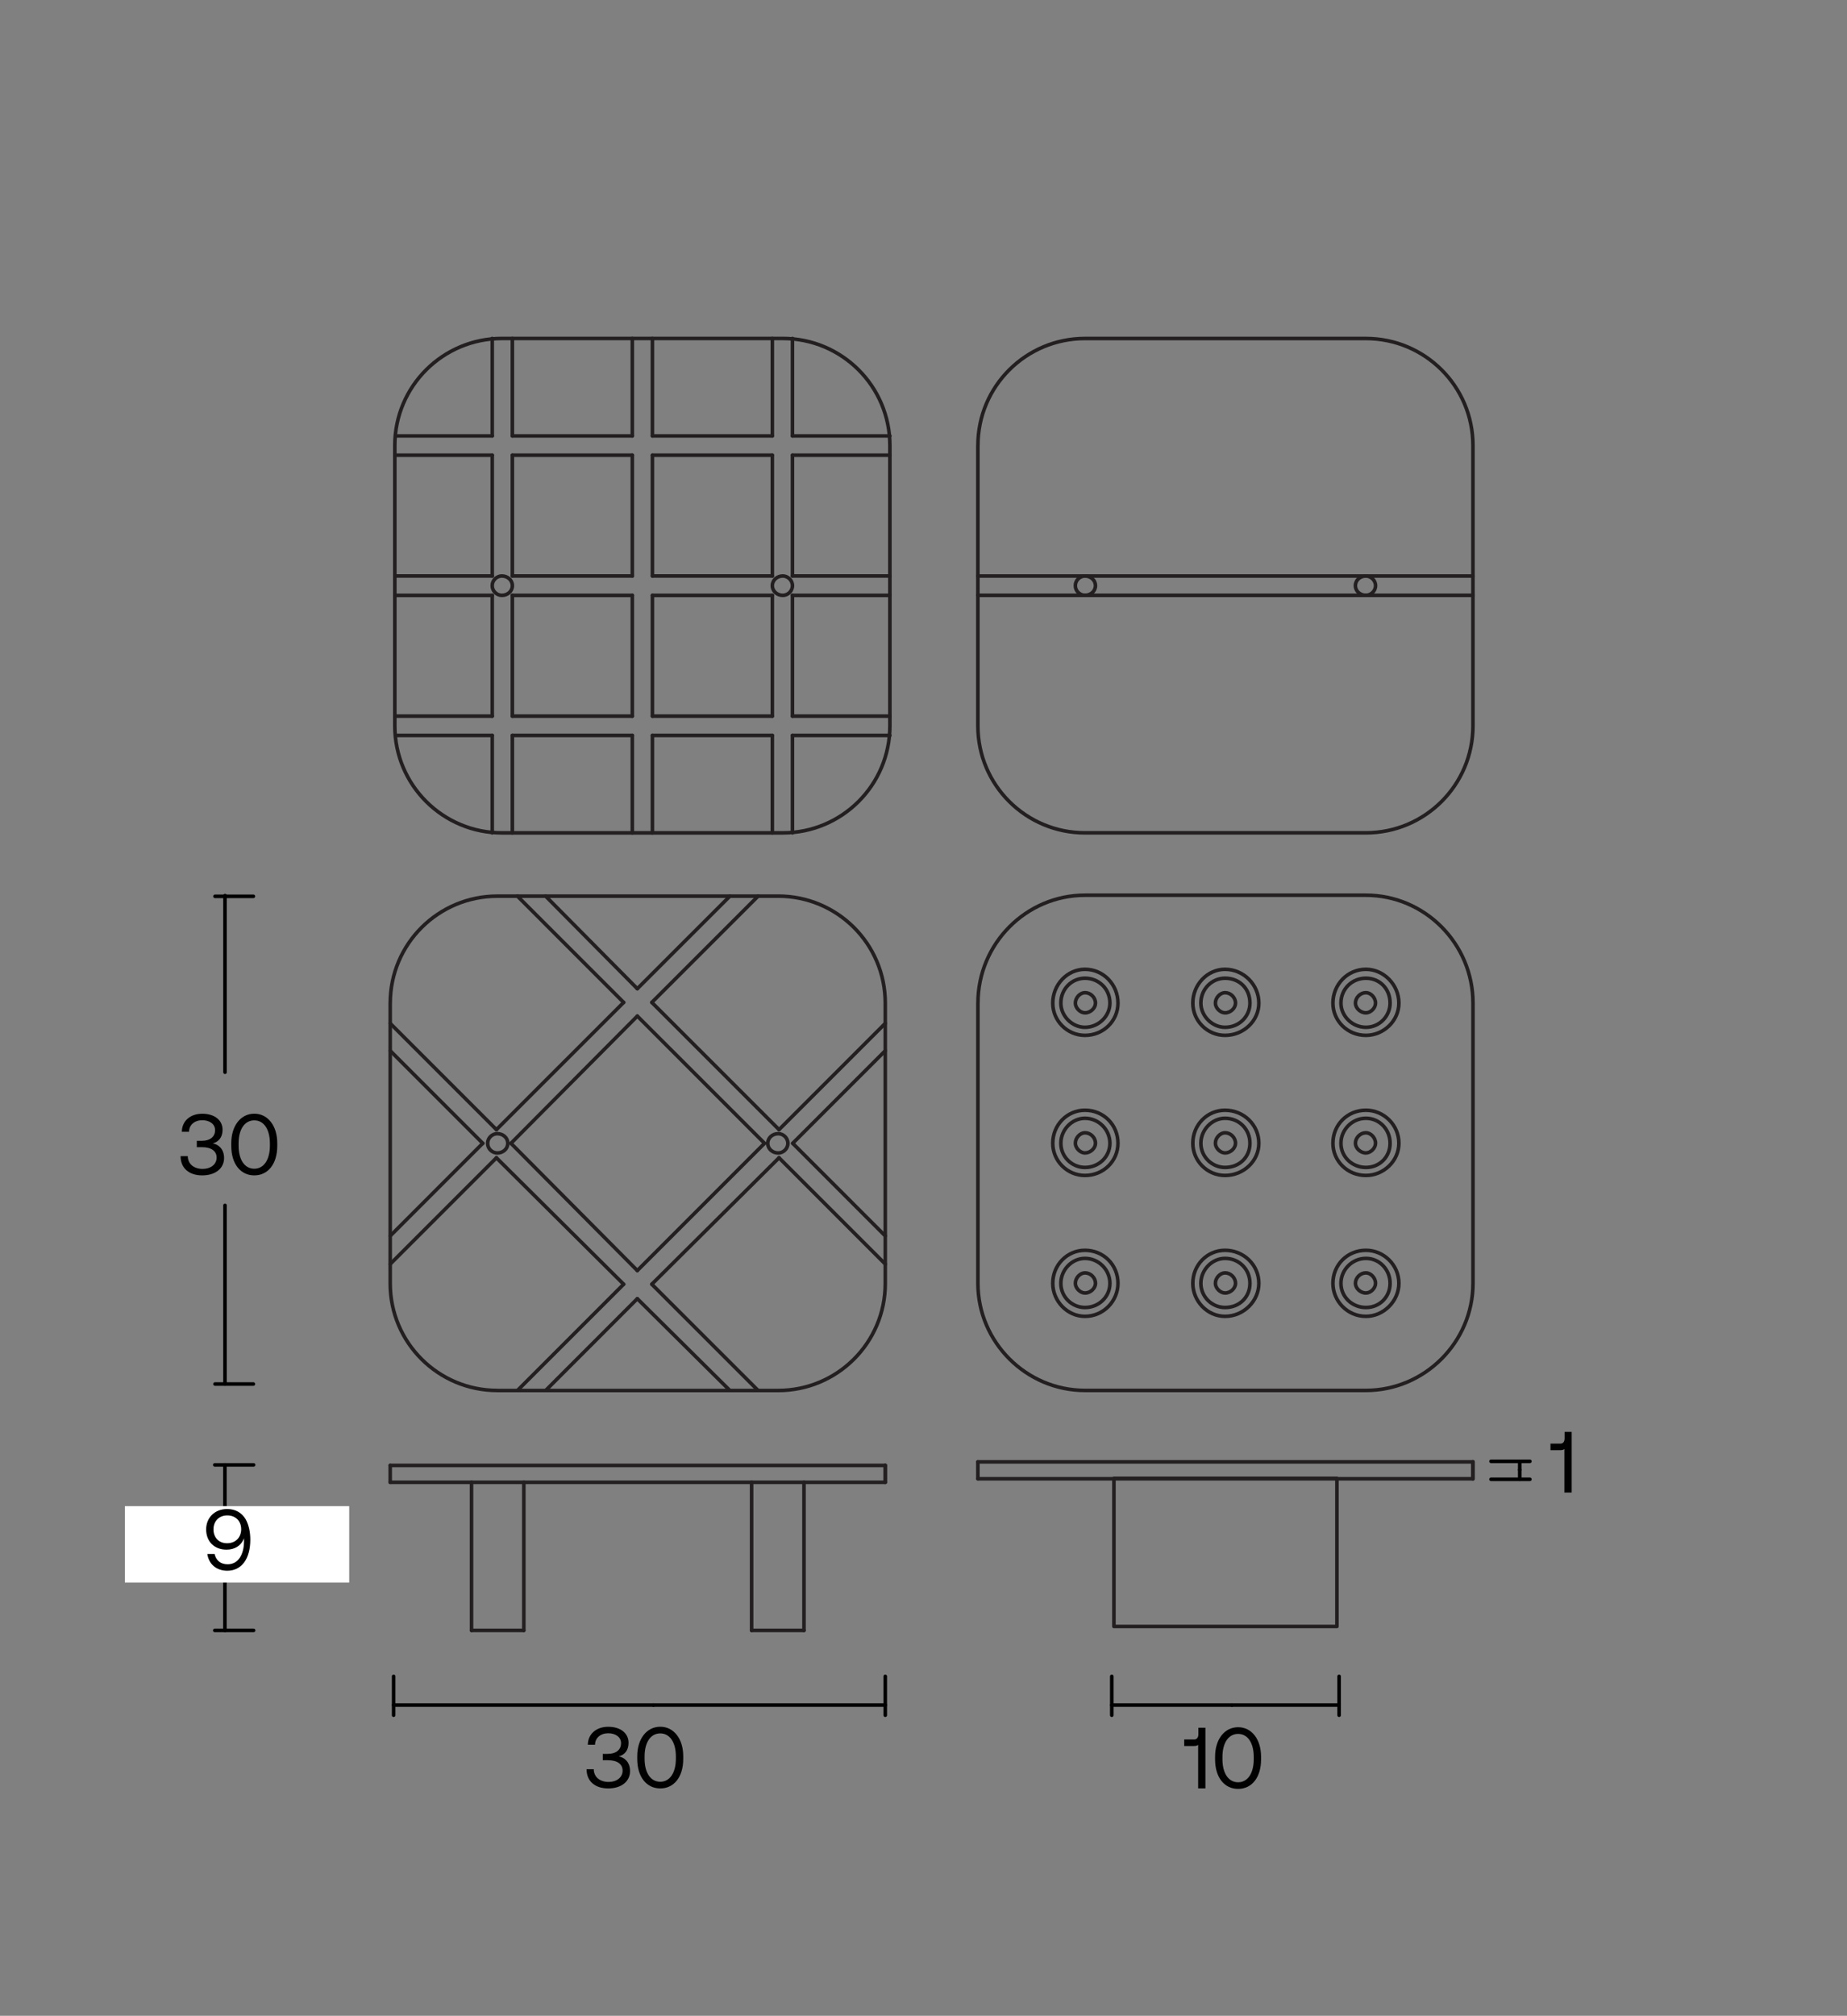 <?xml version="1.0" encoding="utf-8"?>
<!-- Generator: Adobe Illustrator 27.2.0, SVG Export Plug-In . SVG Version: 6.00 Build 0)  -->
<svg version="1.1" id="Layer_1" xmlns="http://www.w3.org/2000/svg" xmlns:xlink="http://www.w3.org/1999/xlink" x="0px" y="0px"
	 viewBox="0 0 516 563" style="enable-background:new 0 0 516 563;" xml:space="preserve">
<rect x="0" y="0" width="516" height="563" fill="#808080" stroke="none"/>
<style type="text/css">
	.st0{fill:none;stroke:#000000;stroke-miterlimit:10;}
	.st1{fill:none;stroke:#010101;stroke-width:0.5;stroke-miterlimit:10;}
	.st2{fill:none;stroke:#010101;stroke-linecap:round;stroke-linejoin:round;stroke-miterlimit:10;}
	.st3{fill:#010101;}
	.st4{fill:#76C044;}
	.st5{fill:none;stroke:#010101;stroke-linecap:round;stroke-linejoin:round;stroke-miterlimit:10;stroke-dasharray:1.101,1.101;}
	.st6{fill:none;stroke:#010101;stroke-linecap:round;stroke-linejoin:round;stroke-miterlimit:10;stroke-dasharray:1.146,1.146;}
	.st7{fill:none;stroke:#010101;stroke-linecap:round;stroke-linejoin:round;stroke-miterlimit:10;stroke-dasharray:0.659,0.659;}
	.st8{fill:none;stroke:#010101;stroke-linecap:round;stroke-linejoin:round;stroke-miterlimit:10;stroke-dasharray:1.24,1.24;}
	.st9{fill:none;stroke:#010101;stroke-linecap:round;stroke-linejoin:round;stroke-miterlimit:10;stroke-dasharray:0.66,0.66;}
	.st10{fill:none;stroke:#010101;stroke-linecap:round;stroke-linejoin:round;stroke-miterlimit:10;stroke-dasharray:0.518,0.518;}
	.st11{fill:none;stroke:#010101;stroke-miterlimit:10;}
	.st12{fill:none;stroke:#010101;stroke-linecap:round;stroke-miterlimit:10;}
	.st13{fill:#FFFFFF;stroke:#010101;stroke-miterlimit:10;}
	.st14{fill:none;stroke:#231F20;stroke-linecap:round;stroke-linejoin:round;stroke-miterlimit:10;}
	.st15{fill:none;stroke:#231F20;stroke-linecap:round;stroke-linejoin:round;}
	.st16{fill:none;stroke:#010101;stroke-linecap:round;stroke-linejoin:round;stroke-miterlimit:10;stroke-dasharray:1.302,1.302;}
	.st17{fill:none;stroke:#010101;stroke-linecap:round;stroke-linejoin:round;stroke-miterlimit:10;stroke-dasharray:0.614,0.614;}
	.st18{fill:none;stroke:#231F20;stroke-linecap:round;stroke-linejoin:round;stroke-miterlimit:10;stroke-dasharray:1.311,1.311;}
	.st19{fill:none;stroke:#231F20;stroke-linecap:round;stroke-linejoin:round;stroke-miterlimit:10;stroke-dasharray:1.312,1.312;}
	.st20{fill:none;stroke:#231F20;stroke-linecap:round;stroke-linejoin:round;stroke-miterlimit:10;stroke-dasharray:1.326,1.326;}
	.st21{fill:none;stroke:#231F20;stroke-linecap:round;stroke-linejoin:round;stroke-miterlimit:10;stroke-dasharray:0.936,0.936;}
	.st22{fill:none;stroke:#231F20;stroke-linecap:round;stroke-linejoin:round;stroke-miterlimit:10;stroke-dasharray:1.325,1.325;}
	.st23{fill:none;stroke:#231F20;stroke-linecap:round;stroke-linejoin:round;stroke-miterlimit:10;stroke-dasharray:1.36,1.36;}
	.st24{fill:none;stroke:#231F20;stroke-linecap:round;stroke-linejoin:round;stroke-miterlimit:10;stroke-dasharray:0.887,0.887;}
	.st25{fill:none;stroke:#231F20;stroke-linecap:round;stroke-linejoin:round;stroke-miterlimit:10;stroke-dasharray:0.612,0.612;}
	.st26{fill:none;stroke:#231F20;stroke-linecap:round;stroke-linejoin:round;stroke-miterlimit:10;stroke-dasharray:1.221,1.221;}
	.st27{fill:none;stroke:#231F20;stroke-linecap:round;stroke-linejoin:round;stroke-miterlimit:10;stroke-dasharray:1.226,1.226;}
	.st28{fill:none;stroke:#231F20;stroke-linecap:round;stroke-linejoin:round;stroke-miterlimit:10;stroke-dasharray:1.289,1.289;}
	.st29{fill:none;stroke:#231F20;stroke-linecap:round;stroke-linejoin:round;stroke-miterlimit:10;stroke-dasharray:1.273,1.273;}
	.st30{fill:none;stroke:#010101;stroke-linecap:round;stroke-linejoin:round;stroke-miterlimit:10;stroke-dasharray:1.333,1.333;}
	.st31{fill:none;stroke:#010101;stroke-linecap:round;stroke-linejoin:round;stroke-miterlimit:10;stroke-dasharray:1.297,1.297;}
	.st32{fill:none;}
	.st33{fill:#010101;stroke:#010101;stroke-width:0.5;stroke-miterlimit:10;}
	.st34{fill:none;stroke:#000000;stroke-linecap:round;stroke-linejoin:round;}
	.st35{fill:#FFFFFF;}
	.st36{fill:none;stroke:#231F20;stroke-linecap:round;stroke-linejoin:round;stroke-miterlimit:10;stroke-dasharray:0.964,0.964;}
	.st37{fill:none;stroke:#010101;stroke-linecap:round;stroke-linejoin:round;}
	.st38{fill:none;stroke:#231F20;stroke-linecap:round;stroke-linejoin:round;stroke-miterlimit:10;stroke-dasharray:1.423,1.423;}
	.st39{fill:none;stroke:#231F20;stroke-linecap:round;stroke-linejoin:round;stroke-miterlimit:10;stroke-dasharray:0.966,0.966;}
	.st40{fill:none;stroke:#231F20;stroke-linecap:round;stroke-linejoin:round;stroke-miterlimit:10;stroke-dasharray:0.994,0.994;}
	.st41{fill:none;stroke:#231F20;stroke-linecap:round;stroke-linejoin:round;stroke-miterlimit:10;stroke-dasharray:0.938,0.938;}
	.st42{fill:none;stroke:#231F20;stroke-linecap:round;stroke-linejoin:round;stroke-miterlimit:10;stroke-dasharray:1.251,1.251;}
	.st43{fill:none;stroke:#231F20;stroke-linecap:round;stroke-linejoin:round;stroke-miterlimit:10;stroke-dasharray:1.284,1.284;}
	.st44{fill:none;stroke:#231F20;stroke-linecap:round;stroke-linejoin:round;stroke-miterlimit:10;stroke-dasharray:1.426,1.426;}
	.st45{fill:none;stroke:#231F20;stroke-linecap:round;stroke-linejoin:round;stroke-miterlimit:10;stroke-dasharray:1.296,1.296;}
	.st46{fill:none;stroke:#231F20;stroke-linecap:round;stroke-linejoin:round;stroke-miterlimit:10;stroke-dasharray:1.265,1.265;}
	.st47{fill:none;stroke:#231F20;stroke-linecap:round;stroke-linejoin:round;stroke-miterlimit:10;stroke-dasharray:0.944,0.944;}
	.st48{fill:none;stroke:#231F20;stroke-linecap:round;stroke-linejoin:round;stroke-miterlimit:10;stroke-dasharray:0.949,0.949;}
	.st49{fill:none;stroke:#231F20;stroke-linecap:round;stroke-linejoin:round;stroke-miterlimit:10;stroke-dasharray:1.236,1.236;}
	.st50{fill:none;stroke:#231F20;stroke-linecap:round;stroke-linejoin:round;stroke-miterlimit:10;stroke-dasharray:1.499,1.499;}
	.st51{fill:none;stroke:#231F20;stroke-linecap:round;stroke-linejoin:round;stroke-miterlimit:10;stroke-dasharray:1.25,1.25;}
	.st52{fill:none;stroke:#231F20;stroke-linecap:round;stroke-linejoin:round;stroke-miterlimit:10;stroke-dasharray:1.468,1.468;}
	.st53{fill:none;stroke:#231F20;stroke-linecap:round;stroke-linejoin:round;stroke-miterlimit:10;stroke-dasharray:1.398,1.398;}
	.st54{fill:none;stroke:#231F20;stroke-linecap:round;stroke-linejoin:round;stroke-miterlimit:10;stroke-dasharray:1.492,1.492;}
	.st55{fill:none;stroke:#231F20;stroke-linecap:round;stroke-linejoin:round;stroke-miterlimit:10;stroke-dasharray:1.407,1.407;}
	.st56{fill:none;stroke:#231F20;stroke-linecap:round;stroke-linejoin:round;stroke-miterlimit:10;stroke-dasharray:1.2,1.2;}
	.st57{fill:none;stroke:#231F20;stroke-linecap:round;stroke-linejoin:round;stroke-miterlimit:10;stroke-dasharray:1.425,1.425;}
	.st58{fill:#FFFFFF;stroke:#231F20;stroke-miterlimit:10;}
	.st59{fill:#010101;stroke:#231F20;stroke-miterlimit:10;}
	
		.st60{clip-path:url(#SVGID_00000173876417911146419740000002606918651702903940_);fill:none;stroke:#000000;stroke-linecap:round;stroke-linejoin:round;}
	
		.st61{clip-path:url(#SVGID_00000027604157356060289830000002346078318870428337_);fill:none;stroke:#000000;stroke-linecap:round;stroke-linejoin:round;}
	
		.st62{clip-path:url(#SVGID_00000015312404846879899340000006864343430902414993_);fill:none;stroke:#000000;stroke-linecap:round;stroke-linejoin:round;}
	
		.st63{clip-path:url(#SVGID_00000090272124659707917310000015270312259800670867_);fill:none;stroke:#000000;stroke-linecap:round;stroke-linejoin:round;}
	
		.st64{clip-path:url(#SVGID_00000049198618354026848090000017667293875425384115_);fill:none;stroke:#000000;stroke-linecap:round;stroke-linejoin:round;}
	
		.st65{clip-path:url(#SVGID_00000155847694262504761720000006998113932438712453_);fill:none;stroke:#000000;stroke-linecap:round;stroke-linejoin:round;}
	.st66{fill:none;stroke:#000000;stroke-width:0.5;stroke-linecap:round;stroke-linejoin:round;}
	.st67{fill:none;stroke:#231F20;stroke-linecap:round;stroke-linejoin:round;stroke-miterlimit:10;stroke-dasharray:0.534,0.534;}
	.st68{fill:none;stroke:#231F20;stroke-width:1.353;stroke-linecap:round;stroke-linejoin:round;}
	.st69{fill:none;stroke:#231F20;stroke-linecap:round;stroke-linejoin:round;stroke-miterlimit:10;stroke-dasharray:0.537,0.537;}
	.st70{fill:none;stroke:#231F20;stroke-linecap:round;stroke-linejoin:round;stroke-miterlimit:10;stroke-dasharray:0.54,0.54;}
	.st71{fill:none;stroke:#231F20;stroke-linecap:round;stroke-linejoin:round;stroke-miterlimit:10;stroke-dasharray:0.541,0.541;}
	.st72{fill:none;stroke:#010101;stroke-width:0.677;stroke-linecap:round;stroke-linejoin:round;stroke-miterlimit:10;}
	.st73{fill:none;stroke:#59595C;stroke-linecap:round;stroke-linejoin:round;stroke-miterlimit:10;}
	.st74{fill:none;stroke:#010101;stroke-linecap:round;stroke-linejoin:round;stroke-miterlimit:10;stroke-dasharray:1.195,1.195;}
	.st75{fill:none;stroke:#010101;stroke-miterlimit:10;stroke-dasharray:0.968,0.968;}
	.st76{fill:none;stroke:#010101;stroke-linecap:round;stroke-linejoin:round;stroke-miterlimit:10;stroke-dasharray:0.958,0.958;}
	.st77{fill:none;stroke:#231F20;stroke-linecap:round;stroke-linejoin:round;stroke-miterlimit:10;stroke-dasharray:0.808,0.808;}
	.st78{fill:none;stroke:#231F20;stroke-linecap:round;stroke-linejoin:round;stroke-miterlimit:10;stroke-dasharray:0.72,0.72;}
	.st79{fill:none;stroke:#231F20;stroke-linecap:round;stroke-linejoin:round;stroke-miterlimit:10;stroke-dasharray:0.8,0.8;}
	.st80{fill:#FFFFFF;stroke:#010101;stroke-linecap:round;stroke-linejoin:round;stroke-miterlimit:10;}
	.st81{fill:none;stroke:#231F20;stroke-linecap:round;stroke-linejoin:round;stroke-miterlimit:10;stroke-dasharray:0.907,0.907;}
	.st82{fill:none;stroke:#231F20;stroke-linecap:round;stroke-linejoin:round;stroke-miterlimit:10;stroke-dasharray:0.898,0.898;}
	.st83{fill:none;stroke:#231F20;stroke-linecap:round;stroke-linejoin:round;stroke-miterlimit:10;stroke-dasharray:0.906,0.906;}
	.st84{fill:none;stroke:#231F20;stroke-linecap:round;stroke-linejoin:round;stroke-miterlimit:10;stroke-dasharray:0.888,0.888;}
	.st85{fill:none;stroke:#231F20;stroke-linecap:round;stroke-linejoin:round;stroke-miterlimit:10;stroke-dasharray:0.874,0.874;}
	
		.st86{clip-path:url(#SVGID_00000057839985965764148000000016341215627603245236_);fill:none;stroke:#231F20;stroke-linecap:round;stroke-linejoin:round;}
	.st87{fill:none;stroke:#231F20;stroke-linecap:round;stroke-linejoin:round;stroke-miterlimit:10;stroke-dasharray:1.323,1.323;}
	.st88{fill:none;stroke:#010101;stroke-width:0.998;stroke-linecap:round;stroke-linejoin:round;stroke-miterlimit:10;}
	.st89{fill:none;stroke:#231F20;stroke-linecap:round;stroke-linejoin:round;stroke-miterlimit:10;stroke-dasharray:0.937,0.937;}
	.st90{fill:none;stroke:#231F20;stroke-linecap:round;stroke-linejoin:round;stroke-miterlimit:10;stroke-dasharray:0.967,0.967;}
	.st91{fill:none;stroke:#231F20;stroke-linecap:round;stroke-linejoin:round;stroke-miterlimit:10;stroke-dasharray:0.989,0.989;}
	.st92{fill:none;stroke:#231F20;stroke-linecap:round;stroke-linejoin:round;stroke-miterlimit:10;stroke-dasharray:1.002,1.002;}
	.st93{fill:none;stroke:#231F20;stroke-linecap:round;stroke-linejoin:round;stroke-miterlimit:10;stroke-dasharray:0.978,0.978;}
	.st94{fill:none;stroke:#A58AA9;stroke-linecap:round;stroke-linejoin:round;}
	.st95{fill:none;stroke:#231F20;stroke-linecap:round;stroke-linejoin:round;stroke-miterlimit:10;stroke-dasharray:0.958,0.958;}
	.st96{fill:none;stroke:#231F20;stroke-linecap:round;stroke-linejoin:round;stroke-miterlimit:10;stroke-dasharray:1,1;}
	.st97{fill:none;stroke:#231F20;stroke-linecap:round;stroke-linejoin:round;stroke-miterlimit:10;stroke-dasharray:0.899,0.899;}
	.st98{fill:none;stroke:#1D1C1A;stroke-miterlimit:10;}
	.st99{fill:none;stroke:#1D1C1A;stroke-miterlimit:10;stroke-dasharray:0.952,0.952;}
	
		.st100{clip-path:url(#SVGID_00000055680820319759071600000009713677589756886422_);fill:none;stroke:#000000;stroke-linecap:round;stroke-linejoin:round;}
</style>
<g>
	<g>
		<polyline class="st2" points="62.83,433.57 62.83,424.39 62.83,409.14 		"/>
		<line class="st2" x1="60" y1="409.14" x2="70.85" y2="409.14"/>
	</g>
	<g>
		<line class="st2" x1="62.83" y1="455.37" x2="62.83" y2="433.57"/>
		<line class="st2" x1="70.85" y1="455.37" x2="60" y2="455.37"/>
	</g>
</g>
<rect x="34.89" y="420.66" class="st35" width="62.67" height="21.34"/>
<line class="st14" x1="174.23" y1="279.97" x2="144.55" y2="250.29"/>
<line class="st14" x1="213.59" y1="319.32" x2="178.05" y2="283.79"/>
<line class="st14" x1="247.32" y1="353.05" x2="217.64" y2="323.37"/>
<line class="st14" x1="178.05" y1="276.14" x2="152.43" y2="250.29"/>
<line class="st14" x1="217.64" y1="315.5" x2="182.1" y2="279.97"/>
<line class="st14" x1="247.32" y1="345.19" x2="221.46" y2="319.32"/>
<line class="st14" x1="182.1" y1="279.97" x2="211.79" y2="250.29"/>
<line class="st14" x1="142.75" y1="319.32" x2="178.05" y2="283.79"/>
<line class="st14" x1="109.01" y1="353.05" x2="138.69" y2="323.37"/>
<line class="st14" x1="178.05" y1="276.14" x2="203.91" y2="250.29"/>
<line class="st14" x1="138.69" y1="315.5" x2="174.23" y2="279.97"/>
<line class="st14" x1="109.01" y1="345.19" x2="134.87" y2="319.32"/>
<line class="st14" x1="221.46" y1="319.32" x2="247.32" y2="293.46"/>
<line class="st14" x1="182.1" y1="358.68" x2="217.64" y2="323.37"/>
<line class="st14" x1="152.43" y1="388.36" x2="178.05" y2="362.72"/>
<line class="st14" x1="217.64" y1="315.5" x2="247.32" y2="285.82"/>
<line class="st14" x1="178.05" y1="354.86" x2="213.59" y2="319.32"/>
<line class="st14" x1="144.55" y1="388.36" x2="174.23" y2="358.68"/>
<line class="st14" x1="178.05" y1="362.72" x2="203.91" y2="388.36"/>
<line class="st14" x1="138.69" y1="323.37" x2="174.23" y2="358.68"/>
<line class="st14" x1="109.01" y1="293.46" x2="134.87" y2="319.32"/>
<line class="st14" x1="182.1" y1="358.68" x2="211.79" y2="388.36"/>
<line class="st14" x1="142.75" y1="319.32" x2="178.05" y2="354.86"/>
<line class="st14" x1="109.01" y1="285.82" x2="138.69" y2="315.5"/>
<line class="st14" x1="131.73" y1="455.37" x2="146.34" y2="455.37"/>
<line class="st14" x1="209.98" y1="455.37" x2="224.61" y2="455.37"/>
<line class="st14" x1="131.73" y1="414" x2="131.73" y2="455.37"/>
<line class="st14" x1="146.34" y1="414" x2="146.34" y2="455.37"/>
<line class="st14" x1="209.98" y1="414" x2="209.98" y2="455.37"/>
<line class="st14" x1="224.61" y1="414" x2="224.61" y2="455.37"/>
<line class="st14" x1="247.32" y1="414" x2="247.32" y2="409.28"/>
<line class="st14" x1="109.01" y1="414" x2="109.01" y2="409.28"/>
<line class="st14" x1="247.32" y1="414" x2="109.01" y2="414"/>
<line class="st14" x1="247.32" y1="409.28" x2="247.32" y2="414"/>
<line class="st14" x1="109.01" y1="409.28" x2="247.32" y2="409.28"/>
<line class="st14" x1="411.5" y1="413.01" x2="411.5" y2="408.29"/>
<line class="st14" x1="273.19" y1="413.01" x2="273.19" y2="408.29"/>
<line class="st14" x1="411.5" y1="413.01" x2="273.19" y2="413.01"/>
<line class="st14" x1="411.5" y1="408.29" x2="411.5" y2="413.01"/>
<line class="st14" x1="273.19" y1="408.29" x2="411.5" y2="408.29"/>
<path class="st14" d="M141.86,319.32c0-1.57-1.36-2.69-2.93-2.69c-1.36,0-2.7,1.13-2.7,2.69c0,1.58,1.34,2.7,2.7,2.7
	C140.5,322.02,141.86,320.9,141.86,319.32z"/>
<path class="st14" d="M220.11,319.32c0-1.57-1.36-2.69-2.69-2.69c-1.57,0-2.93,1.13-2.93,2.69c0,1.58,1.36,2.7,2.93,2.7
	C218.75,322.02,220.11,320.9,220.11,319.32z"/>
<path class="st14" d="M109.01,358.45c0,16.63,13.5,29.9,29.91,29.9 M109.01,280.19v78.26 M138.93,250.29
	c-16.41,0-29.91,13.27-29.91,29.91 M247.32,280.19c0-16.64-13.5-29.91-29.91-29.91 M217.41,250.29h-78.49 M247.32,358.45v-78.26
	 M217.41,388.36c16.41,0,29.91-13.27,29.91-29.9 M138.93,388.36h78.49"/>
<g>
	<line class="st14" x1="221.39" y1="160.87" x2="248.61" y2="160.87"/>
	<line class="st14" x1="182.27" y1="160.87" x2="215.77" y2="160.87"/>
	<line class="st14" x1="143.14" y1="160.87" x2="176.65" y2="160.87"/>
	<line class="st14" x1="110.54" y1="160.87" x2="137.52" y2="160.87"/>
	<line class="st14" x1="221.39" y1="166.28" x2="248.61" y2="166.28"/>
	<line class="st14" x1="182.27" y1="166.28" x2="215.77" y2="166.28"/>
	<line class="st14" x1="143.14" y1="166.28" x2="176.65" y2="166.28"/>
	<line class="st14" x1="110.54" y1="166.28" x2="137.52" y2="166.28"/>
	<line class="st14" x1="137.52" y1="127.14" x2="110.54" y2="127.14"/>
	<line class="st14" x1="176.65" y1="127.14" x2="143.14" y2="127.14"/>
	<line class="st14" x1="215.77" y1="127.14" x2="182.27" y2="127.14"/>
	<line class="st14" x1="248.61" y1="127.14" x2="221.39" y2="127.14"/>
	<line class="st14" x1="137.52" y1="121.75" x2="110.54" y2="121.75"/>
	<line class="st14" x1="176.65" y1="121.75" x2="143.14" y2="121.75"/>
	<line class="st14" x1="215.77" y1="121.75" x2="182.27" y2="121.75"/>
	<line class="st14" x1="248.61" y1="121.75" x2="221.39" y2="121.75"/>
	<line class="st14" x1="221.39" y1="200.01" x2="248.61" y2="200.01"/>
	<line class="st14" x1="182.27" y1="200.01" x2="215.77" y2="200.01"/>
	<line class="st14" x1="143.14" y1="200.01" x2="176.65" y2="200.01"/>
	<line class="st14" x1="110.54" y1="200.01" x2="137.52" y2="200.01"/>
	<line class="st14" x1="221.39" y1="205.4" x2="248.61" y2="205.4"/>
	<line class="st14" x1="182.27" y1="205.4" x2="215.77" y2="205.4"/>
	<line class="st14" x1="143.14" y1="205.4" x2="176.65" y2="205.4"/>
	<line class="st14" x1="110.54" y1="205.4" x2="137.52" y2="205.4"/>
	<line class="st14" x1="176.65" y1="121.75" x2="176.65" y2="94.53"/>
	<line class="st14" x1="176.65" y1="160.87" x2="176.65" y2="127.14"/>
	<line class="st14" x1="176.65" y1="200.01" x2="176.65" y2="166.28"/>
	<line class="st14" x1="176.65" y1="232.62" x2="176.65" y2="205.4"/>
	<line class="st14" x1="182.27" y1="121.75" x2="182.27" y2="94.53"/>
	<line class="st14" x1="182.27" y1="160.87" x2="182.27" y2="127.14"/>
	<line class="st14" x1="182.27" y1="200.01" x2="182.27" y2="166.28"/>
	<line class="st14" x1="182.27" y1="232.62" x2="182.27" y2="205.4"/>
	<path class="st14" d="M143.14,163.58c0-1.58-1.36-2.71-2.93-2.71c-1.36,0-2.7,1.12-2.7,2.71c0,1.57,1.34,2.7,2.7,2.7
		C141.79,166.28,143.14,165.15,143.14,163.58z"/>
	<path class="st14" d="M221.39,163.58c0-1.58-1.36-2.71-2.69-2.71c-1.57,0-2.93,1.12-2.93,2.71c0,1.57,1.36,2.7,2.93,2.7
		C220.04,166.28,221.39,165.15,221.39,163.58z"/>
	<line class="st14" x1="143.14" y1="205.4" x2="143.14" y2="232.62"/>
	<line class="st14" x1="143.14" y1="166.28" x2="143.14" y2="200.01"/>
	<line class="st14" x1="143.14" y1="127.14" x2="143.14" y2="160.87"/>
	<line class="st14" x1="143.14" y1="94.53" x2="143.14" y2="121.75"/>
	<line class="st14" x1="137.52" y1="205.4" x2="137.52" y2="232.62"/>
	<line class="st14" x1="137.52" y1="166.28" x2="137.52" y2="200.01"/>
	<line class="st14" x1="137.52" y1="127.14" x2="137.52" y2="160.87"/>
	<line class="st14" x1="137.52" y1="94.53" x2="137.52" y2="121.75"/>
	<line class="st14" x1="215.77" y1="121.75" x2="215.77" y2="94.53"/>
	<line class="st14" x1="215.77" y1="160.87" x2="215.77" y2="127.14"/>
	<line class="st14" x1="215.77" y1="200.01" x2="215.77" y2="166.28"/>
	<line class="st14" x1="215.77" y1="232.62" x2="215.77" y2="205.4"/>
	<line class="st14" x1="221.39" y1="121.75" x2="221.39" y2="94.53"/>
	<line class="st14" x1="221.39" y1="160.87" x2="221.39" y2="127.14"/>
	<line class="st14" x1="221.39" y1="200.01" x2="221.39" y2="166.28"/>
	<line class="st14" x1="221.39" y1="232.62" x2="221.39" y2="205.4"/>
	<path class="st14" d="M110.3,202.71c0,16.64,13.5,29.91,29.91,29.91 M110.3,124.44v78.26 M140.21,94.53
		c-16.41,0-29.91,13.27-29.91,29.91 M248.61,124.44c0-16.64-13.5-29.91-29.91-29.91 M218.7,94.53h-78.49 M248.61,202.71v-78.26
		 M218.7,232.62c16.41,0,29.91-13.27,29.91-29.91 M140.21,232.62h78.49"/>
</g>
<g>
	<path class="st14" d="M345.17,319.31c0-1.58-1.35-2.93-2.92-2.93c-1.34,0-2.7,1.35-2.7,2.93c0,1.34,1.36,2.7,2.7,2.7
		C343.82,322,345.17,320.65,345.17,319.31z"/>
	<path class="st14" d="M349.2,319.31c0-3.82-2.91-6.98-6.96-6.98c-3.59,0-6.75,3.16-6.75,6.98c0,3.82,3.16,6.75,6.75,6.75
		C346.3,326.06,349.2,323.13,349.2,319.31z"/>
	<path class="st14" d="M351.69,319.31c0-5.17-4.27-9.23-9.45-9.23c-4.95,0-9,4.05-9,9.23c0,4.95,4.05,8.99,9,8.99
		C347.42,328.3,351.69,324.26,351.69,319.31z"/>
	<path class="st14" d="M384.29,319.31c0-1.58-1.36-2.93-2.69-2.93c-1.57,0-2.93,1.35-2.93,2.93c0,1.34,1.36,2.7,2.93,2.7
		C382.94,322,384.29,320.65,384.29,319.31z"/>
	<path class="st14" d="M388.35,319.31c0-3.82-2.92-6.98-6.75-6.98c-3.82,0-6.98,3.16-6.98,6.98c0,3.82,3.16,6.75,6.98,6.75
		C385.42,326.06,388.35,323.13,388.35,319.31z"/>
	<path class="st14" d="M390.81,319.31c0-5.17-4.27-9.23-9.21-9.23c-5.18,0-9.22,4.05-9.22,9.23c0,4.95,4.04,8.99,9.22,8.99
		C386.54,328.3,390.81,324.26,390.81,319.31z"/>
	<path class="st14" d="M306.05,319.31c0-1.58-1.36-2.93-2.93-2.93c-1.35,0-2.69,1.35-2.69,2.93c0,1.34,1.34,2.7,2.69,2.7
		C304.69,322,306.05,320.65,306.05,319.31z"/>
	<path class="st14" d="M310.08,319.31c0-3.82-3.15-6.98-6.97-6.98c-3.61,0-6.74,3.16-6.74,6.98c0,3.82,3.14,6.75,6.74,6.75
		C306.94,326.06,310.08,323.13,310.08,319.31z"/>
	<path class="st14" d="M312.33,319.31c0-5.17-4.05-9.23-9.22-9.23c-4.94,0-9,4.05-9,9.23c0,4.95,4.06,8.99,9,8.99
		C308.28,328.3,312.33,324.26,312.33,319.31z"/>
	<path class="st14" d="M345.17,280.17c0-1.57-1.35-2.92-2.92-2.92c-1.34,0-2.7,1.36-2.7,2.92c0,1.36,1.36,2.71,2.7,2.71
		C343.82,282.88,345.17,281.53,345.17,280.17z"/>
	<path class="st14" d="M349.2,280.17c0-4.05-2.91-6.96-6.96-6.96c-3.59,0-6.75,2.92-6.75,6.96c0,3.6,3.16,6.75,6.75,6.75
		C346.3,286.92,349.2,283.77,349.2,280.17z"/>
	<path class="st14" d="M351.69,280.17c0-5.17-4.27-9.45-9.45-9.45c-4.95,0-9,4.28-9,9.45c0,4.95,4.05,9,9,9
		C347.42,289.17,351.69,285.12,351.69,280.17z"/>
	<path class="st14" d="M345.17,358.43c0-1.57-1.35-2.92-2.92-2.92c-1.34,0-2.7,1.35-2.7,2.92c0,1.35,1.36,2.7,2.7,2.7
		C343.82,361.13,345.17,359.78,345.17,358.43z"/>
	<path class="st14" d="M349.2,358.43c0-3.82-2.91-6.97-6.96-6.97c-3.59,0-6.75,3.15-6.75,6.97c0,3.82,3.16,6.75,6.75,6.75
		C346.3,365.18,349.2,362.25,349.2,358.43z"/>
	<path class="st14" d="M351.69,358.43c0-5.17-4.27-9.23-9.45-9.23c-4.95,0-9,4.05-9,9.23c0,4.95,4.05,9.22,9,9.22
		C347.42,367.65,351.69,363.38,351.69,358.43z"/>
	<path class="st14" d="M384.29,280.17c0-1.57-1.36-2.92-2.69-2.92c-1.57,0-2.93,1.36-2.93,2.92c0,1.36,1.36,2.71,2.93,2.71
		C382.94,282.88,384.29,281.53,384.29,280.17z"/>
	<path class="st14" d="M388.35,280.17c0-4.05-2.92-6.96-6.75-6.96c-3.82,0-6.98,2.92-6.98,6.96c0,3.6,3.16,6.75,6.98,6.75
		C385.42,286.92,388.35,283.77,388.35,280.17z"/>
	<path class="st14" d="M390.81,280.17c0-5.17-4.27-9.45-9.21-9.45c-5.18,0-9.22,4.28-9.22,9.45c0,4.95,4.04,9,9.22,9
		C386.54,289.17,390.81,285.12,390.81,280.17z"/>
	<path class="st14" d="M306.05,280.17c0-1.57-1.36-2.92-2.93-2.92c-1.35,0-2.69,1.36-2.69,2.92c0,1.36,1.34,2.71,2.69,2.71
		C304.69,282.88,306.05,281.53,306.05,280.17z"/>
	<path class="st14" d="M310.08,280.17c0-4.05-3.15-6.96-6.97-6.96c-3.61,0-6.74,2.92-6.74,6.96c0,3.6,3.14,6.75,6.74,6.75
		C306.94,286.92,310.08,283.77,310.08,280.17z"/>
	<path class="st14" d="M312.33,280.17c0-5.17-4.05-9.45-9.22-9.45c-4.94,0-9,4.28-9,9.45c0,4.95,4.06,9,9,9
		C308.28,289.17,312.33,285.12,312.33,280.17z"/>
	<path class="st14" d="M306.05,358.43c0-1.57-1.36-2.92-2.93-2.92c-1.35,0-2.69,1.35-2.69,2.92c0,1.35,1.34,2.7,2.69,2.7
		C304.69,361.13,306.05,359.78,306.05,358.43z"/>
	<path class="st14" d="M310.08,358.43c0-3.82-3.15-6.97-6.97-6.97c-3.61,0-6.74,3.15-6.74,6.97c0,3.82,3.14,6.75,6.74,6.75
		C306.94,365.18,310.08,362.25,310.08,358.43z"/>
	<path class="st14" d="M312.33,358.43c0-5.17-4.05-9.23-9.22-9.23c-4.94,0-9,4.05-9,9.23c0,4.95,4.06,9.22,9,9.22
		C308.28,367.65,312.33,363.38,312.33,358.43z"/>
	<path class="st14" d="M384.29,358.43c0-1.57-1.36-2.92-2.69-2.92c-1.57,0-2.93,1.35-2.93,2.92c0,1.35,1.36,2.7,2.93,2.7
		C382.94,361.13,384.29,359.78,384.29,358.43z"/>
	<path class="st14" d="M388.35,358.43c0-3.82-2.92-6.97-6.75-6.97c-3.82,0-6.98,3.15-6.98,6.97c0,3.82,3.16,6.75,6.98,6.75
		C385.42,365.18,388.35,362.25,388.35,358.43z"/>
	<path class="st14" d="M390.81,358.43c0-5.17-4.27-9.23-9.21-9.23c-5.18,0-9.22,4.05-9.22,9.23c0,4.95,4.04,9.22,9.22,9.22
		C386.54,367.65,390.81,363.38,390.81,358.43z"/>
	<path class="st14" d="M273.2,358.43c0,16.42,13.5,29.91,29.91,29.91 M273.2,280.17v78.26 M303.12,250.03
		c-16.41,0-29.91,13.49-29.91,30.14 M411.51,280.17c0-16.64-13.5-30.14-29.91-30.14 M381.6,250.03h-78.49 M411.51,358.43v-78.26
		 M381.6,388.34c16.41,0,29.91-13.49,29.91-29.91 M303.12,388.34h78.49"/>
</g>
<g>
	<path class="st14" d="M306.04,163.57c0-1.57-1.36-2.69-2.93-2.69c-1.36,0-2.69,1.12-2.69,2.69c0,1.58,1.34,2.7,2.69,2.7
		C304.68,166.27,306.04,165.15,306.04,163.57z"/>
	<path class="st14" d="M384.29,163.57c0-1.57-1.36-2.69-2.7-2.69c-1.57,0-2.93,1.12-2.93,2.69c0,1.58,1.36,2.7,2.93,2.7
		C382.93,166.27,384.29,165.15,384.29,163.57z"/>
	<line class="st14" x1="273.19" y1="160.88" x2="411.51" y2="160.88"/>
	<line class="st14" x1="273.19" y1="166.27" x2="411.51" y2="166.27"/>
	<path class="st14" d="M273.19,202.71c0,16.64,13.5,29.9,29.91,29.9 M273.19,124.45v78.26 M303.11,94.54
		c-16.41,0-29.91,13.27-29.91,29.91 M411.5,124.45c0-16.64-13.5-29.91-29.91-29.91 M381.59,94.54h-78.49 M411.5,202.71v-78.26
		 M381.59,232.61c16.41,0,29.91-13.27,29.91-29.9 M303.11,232.61h78.49"/>
</g>
<g>
	<g>
		<line class="st2" x1="62.86" y1="336.65" x2="62.86" y2="386.55"/>
		<line class="st2" x1="70.79" y1="386.55" x2="60.06" y2="386.55"/>
	</g>
	<g>
		<line class="st2" x1="62.86" y1="250.13" x2="62.86" y2="299.47"/>
		<line class="st2" x1="70.79" y1="250.34" x2="60.06" y2="250.34"/>
	</g>
</g>
<g>
	<g>
		<path class="st3" d="M62.6,323.44c0,2.88-2.42,4.84-6.1,4.84s-6.05-2.01-6.05-5.37h2.01c0.02,2.23,1.77,3.56,4.16,3.56
			c2.2,0,3.9-1.23,3.9-3.17c0-1.77-1.45-2.9-4.09-2.9h-1.45v-1.77h1.33c2.52,0,3.78-1.26,3.78-2.98c0-1.72-1.55-2.78-3.58-2.78
			c-2.13,0-3.68,1.28-3.7,3.22h-2.01c0.02-2.98,2.35-5.03,5.69-5.03c3.49,0,5.69,1.82,5.69,4.48c0,2.13-1.11,3.36-2.73,3.8
			C60.97,319.62,62.6,320.86,62.6,323.44z"/>
		<path class="st3" d="M64.61,319.28c0-4.82,2.61-8.23,6.44-8.23c3.8,0,6.41,3.41,6.41,8.23v0.77c0,5.06-2.61,8.23-6.41,8.23
			c-3.82,0-6.44-3.17-6.44-8.23V319.28z M75.4,319.35c0-4.02-1.74-6.44-4.36-6.44c-2.64,0-4.38,2.42-4.38,6.44v0.63
			c0,4.02,1.74,6.44,4.38,6.44c2.61,0,4.36-2.42,4.36-6.44V319.35z"/>
	</g>
</g>
<g>
	<g>
		<path class="st3" d="M57.92,434.02h2.03c0.39,1.72,1.6,2.88,3.65,2.88c2.95,0,4.57-2.69,4.57-6.51c0-0.24,0-0.41-0.02-0.82
			c-0.02,0.1-0.05,0.24-0.15,0.46c-0.75,1.67-2.44,2.78-4.72,2.78c-3.34,0-5.69-2.2-5.69-5.66c0-3.27,2.4-5.69,5.88-5.69
			c2.35,0,4.07,1.07,5.13,2.81c0.85,1.48,1.33,3.51,1.33,5.74c0,5.32-2.4,8.69-6.44,8.69C60.44,438.69,58.33,436.85,57.92,434.02z
			 M67.38,427.1c0-2.27-1.55-3.85-3.87-3.85c-2.35,0-3.87,1.62-3.87,3.9c0,2.25,1.45,3.87,3.8,3.87S67.38,429.42,67.38,427.1z"/>
	</g>
</g>
<g>
	<g>
		<path class="st3" d="M176.02,494.66c0,2.88-2.42,4.84-6.1,4.84s-6.05-2.01-6.05-5.37h2.01c0.02,2.23,1.77,3.56,4.16,3.56
			c2.2,0,3.9-1.23,3.9-3.17c0-1.77-1.45-2.9-4.09-2.9h-1.45v-1.77h1.33c2.52,0,3.78-1.26,3.78-2.98c0-1.72-1.55-2.78-3.58-2.78
			c-2.13,0-3.68,1.28-3.7,3.22h-2.01c0.02-2.98,2.35-5.03,5.69-5.03c3.49,0,5.69,1.82,5.69,4.48c0,2.13-1.11,3.36-2.73,3.8
			C174.4,490.84,176.02,492.08,176.02,494.66z"/>
		<path class="st3" d="M178.03,490.5c0-4.82,2.61-8.23,6.44-8.23c3.8,0,6.41,3.41,6.41,8.23v0.77c0,5.06-2.61,8.23-6.41,8.23
			c-3.82,0-6.44-3.17-6.44-8.23V490.5z M188.82,490.57c0-4.02-1.74-6.44-4.36-6.44c-2.64,0-4.38,2.42-4.38,6.44v0.63
			c0,4.02,1.74,6.44,4.38,6.44c2.61,0,4.36-2.42,4.36-6.44V490.57z"/>
	</g>
</g>
<g>
	<g>
		<path class="st3" d="M334.77,482.55h1.99v16.94h-2.03v-12.15c-0.24,0.22-0.63,0.31-1.16,0.31h-2.73v-1.82h2.76
			c0.8,0,1.19-0.6,1.19-1.45V482.55z"/>
		<path class="st3" d="M339.46,490.63c0-4.82,2.61-8.23,6.44-8.23c3.8,0,6.41,3.41,6.41,8.23v0.77c0,5.06-2.61,8.23-6.41,8.23
			c-3.82,0-6.44-3.17-6.44-8.23V490.63z M350.26,490.71c0-4.02-1.74-6.44-4.36-6.44c-2.64,0-4.38,2.42-4.38,6.44v0.63
			c0,4.02,1.74,6.44,4.38,6.44c2.61,0,4.36-2.42,4.36-6.44V490.71z"/>
	</g>
</g>
<g>
	<g>
		<path class="st3" d="M437.09,399.92h1.99v16.94h-2.03v-12.15c-0.24,0.22-0.63,0.31-1.16,0.31h-2.73v-1.82h2.76
			c0.8,0,1.19-0.6,1.19-1.45V399.92z"/>
	</g>
</g>
<g>
	<g>
		<polyline class="st2" points="182.56,476.22 155.28,476.22 109.97,476.22 		"/>
		<line class="st2" x1="109.97" y1="479.05" x2="109.97" y2="468.2"/>
	</g>
	<g>
		<line class="st2" x1="247.32" y1="476.22" x2="182.56" y2="476.22"/>
		<line class="st2" x1="247.32" y1="468.2" x2="247.32" y2="479.05"/>
	</g>
</g>
<g>
	<g>
		<polyline class="st2" points="344.16,476.22 331.54,476.22 310.59,476.22 		"/>
		<line class="st2" x1="310.6" y1="479.05" x2="310.6" y2="468.2"/>
	</g>
	<g>
		<line class="st2" x1="374.11" y1="476.22" x2="344.16" y2="476.22"/>
		<line class="st2" x1="374.11" y1="468.2" x2="374.11" y2="479.05"/>
	</g>
</g>
<g>
	<g>
		<polyline class="st2" points="424.57,410.51 424.57,411.5 424.57,413.16 		"/>
		<line class="st2" x1="427.41" y1="413.16" x2="416.55" y2="413.16"/>
	</g>
	<g>
		<line class="st2" x1="424.57" y1="408.14" x2="424.57" y2="410.51"/>
		<line class="st2" x1="416.55" y1="408.14" x2="427.41" y2="408.14"/>
	</g>
</g>
<rect x="311.2" y="412.89" class="st14" width="62.3" height="41.37"/>
</svg>

